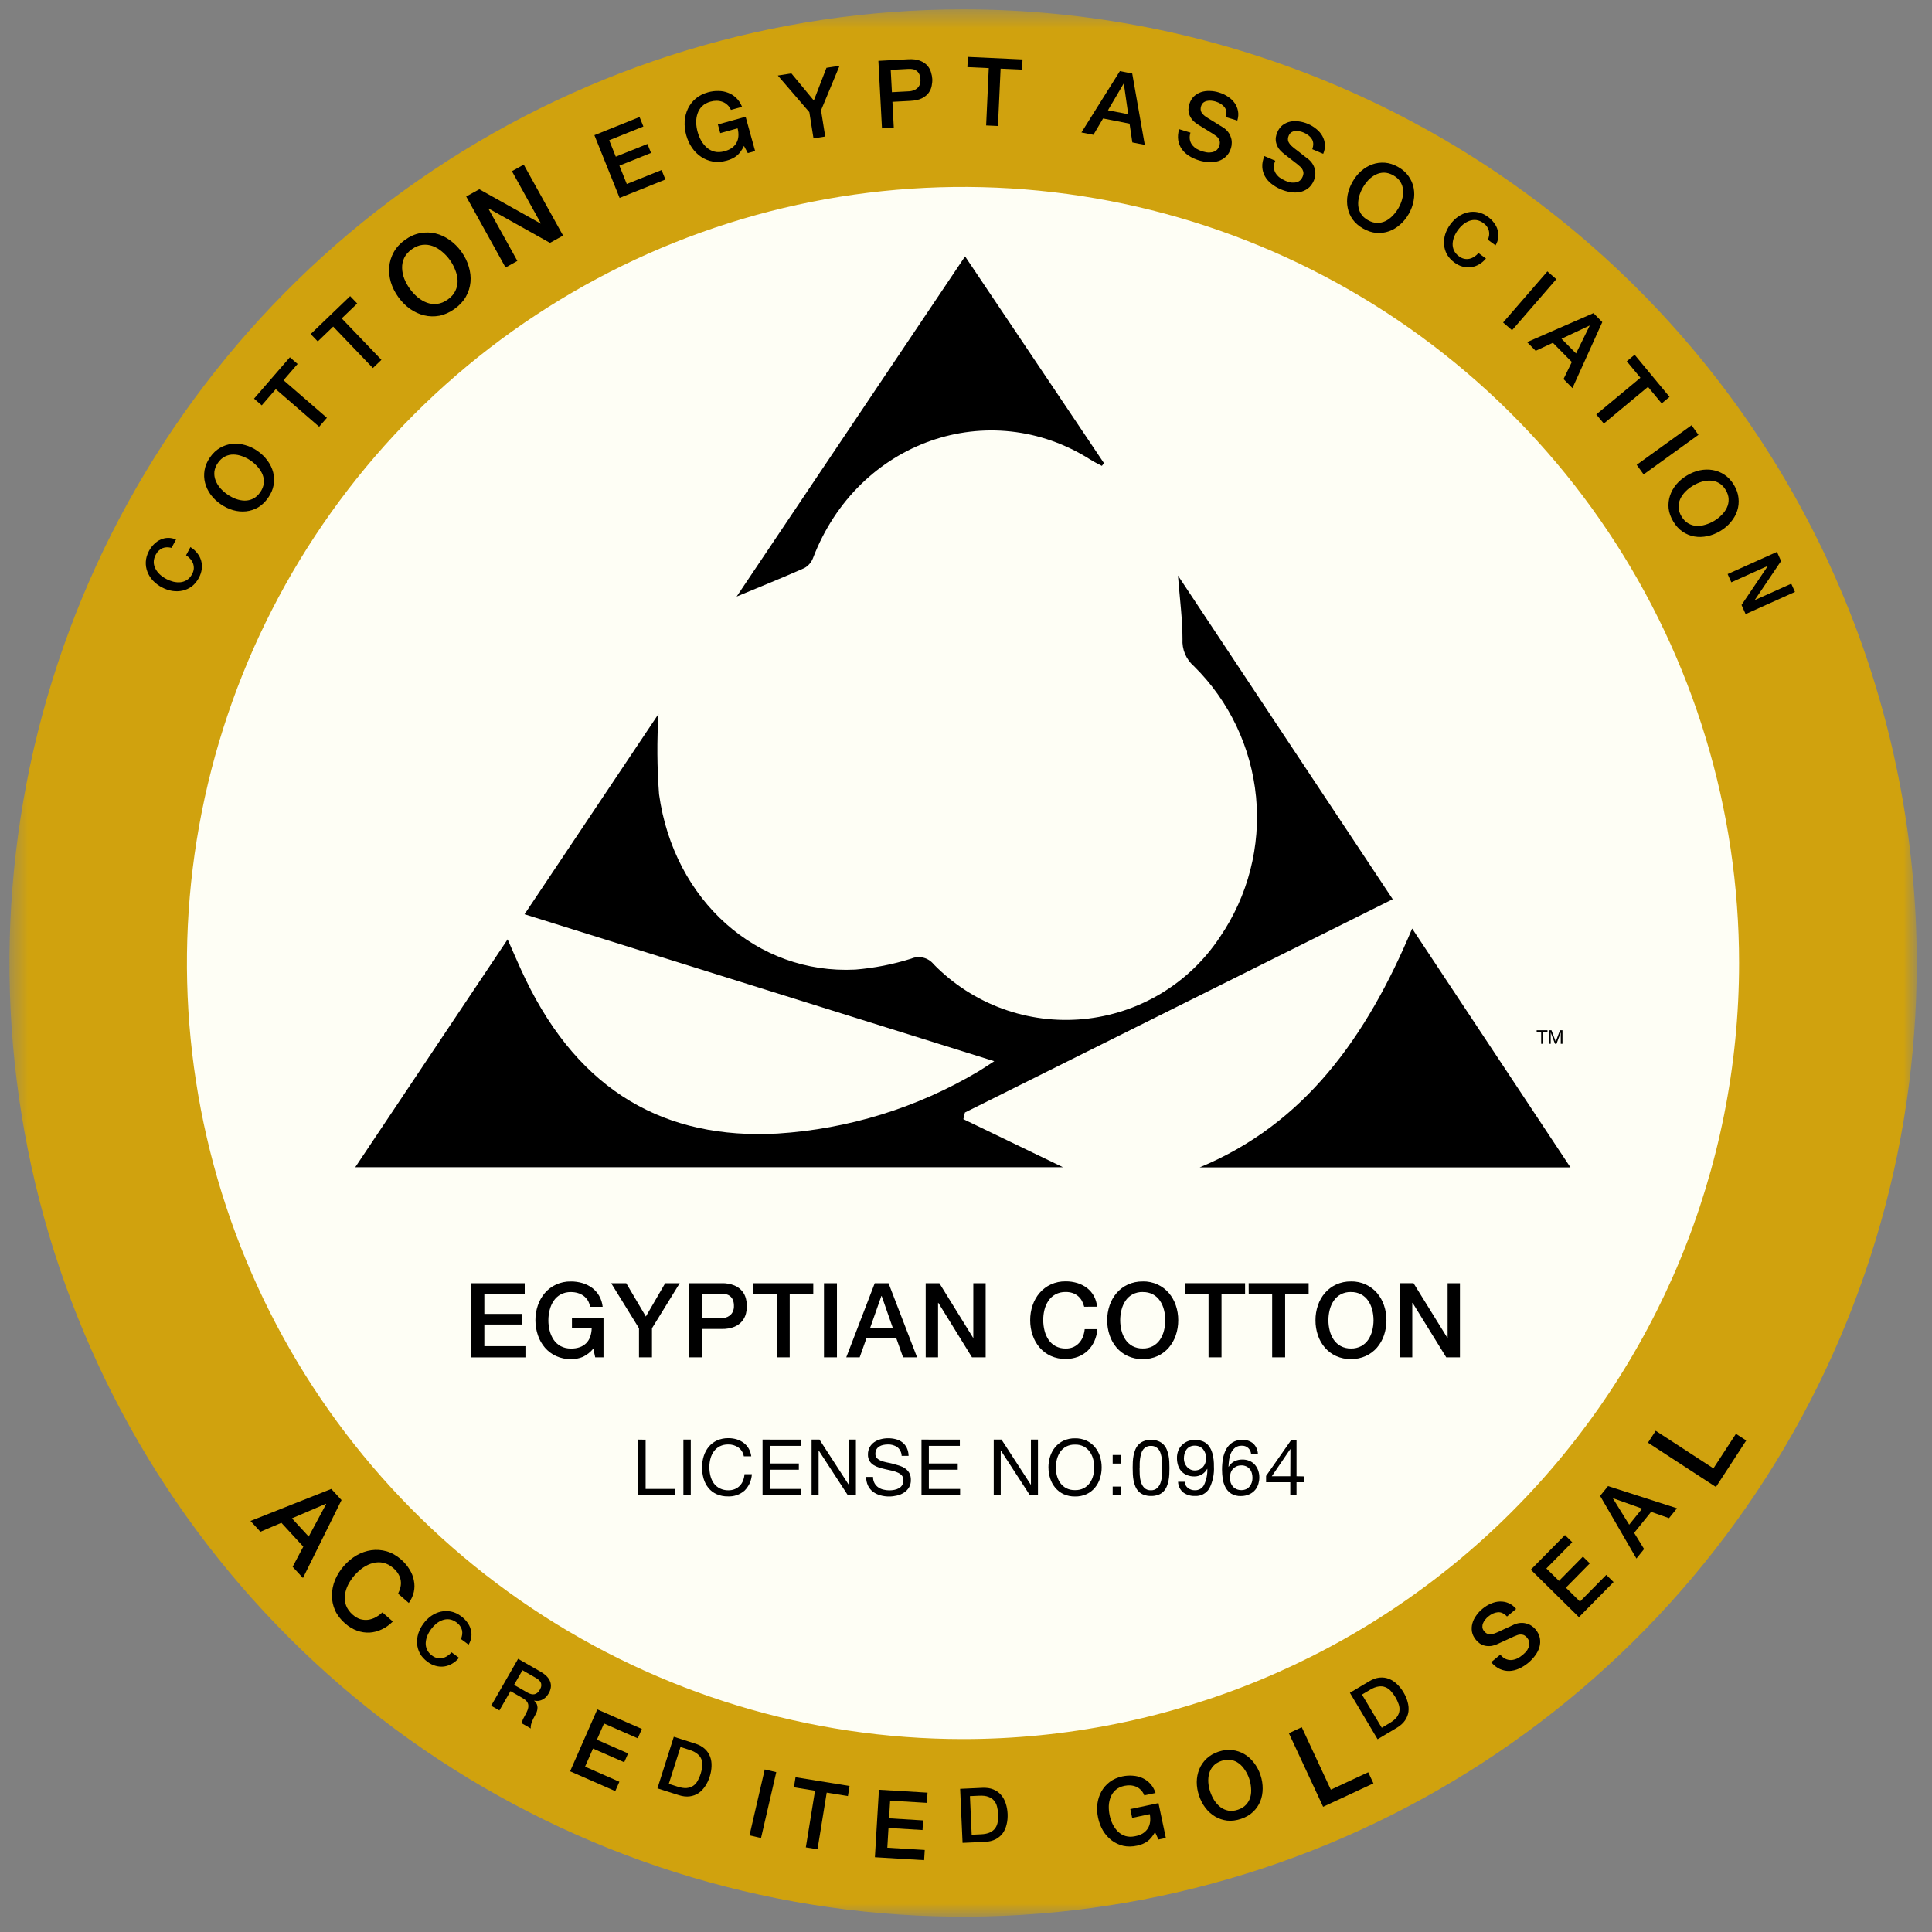 <svg width="102" height="102" viewBox="0 0 102 102" fill="none" xmlns="http://www.w3.org/2000/svg">
<rect x="0" y="0" width="102" height="102" fill="#808080" stroke="none"/>
<mask id="mask0_16955_102051" style="mask-type:luminance" maskUnits="userSpaceOnUse" x="0" y="0" width="102" height="102">
<path d="M101.19 0.495H0.495V101.19H101.19V0.495Z" fill="white"/>
</mask>
<g mask="url(#mask0_16955_102051)">
<path d="M50.843 92.884C74.061 92.884 92.884 74.061 92.884 50.843C92.884 27.624 74.061 8.802 50.843 8.802C27.624 8.802 8.802 27.624 8.802 50.843C8.802 74.061 27.624 92.884 50.843 92.884Z" fill="#FEFEF5"/>
<path d="M50.86 59.086L50.944 58.735L73.532 47.476L62.192 30.388C62.292 31.635 62.433 32.688 62.432 33.744C62.416 34.012 62.462 34.279 62.566 34.526C62.67 34.774 62.829 34.993 63.032 35.169C64.9 37.014 66.062 39.456 66.314 42.069C66.566 44.683 65.892 47.302 64.41 49.469C63.608 50.684 62.543 51.704 61.296 52.454C60.048 53.203 58.648 53.664 57.199 53.803C55.749 53.941 54.288 53.753 52.92 53.253C51.553 52.752 50.315 51.952 49.298 50.911C49.16 50.739 48.969 50.617 48.755 50.562C48.541 50.508 48.315 50.525 48.112 50.611C47.153 50.913 46.164 51.108 45.162 51.191C39.978 51.461 35.572 47.554 34.797 41.935C34.69 40.524 34.681 39.108 34.77 37.696L27.692 48.266L52.492 56.03C52.102 56.281 51.885 56.43 51.652 56.57C48.426 58.487 44.791 59.61 41.047 59.846C35.147 60.169 30.623 57.654 27.747 51.695C27.426 51.03 27.14 50.346 26.803 49.595L18.757 61.625H56.117L50.86 59.086ZM74.56 49.021C72.152 54.775 68.868 59.34 63.34 61.633H82.913L74.56 49.021ZM58.172 24.596L58.284 24.454L50.952 13.541L38.898 31.501C40.112 30.994 41.298 30.517 42.466 30.001C42.678 29.887 42.841 29.701 42.928 29.476C45.299 23.276 52.25 20.894 57.573 24.27C57.765 24.396 57.973 24.491 58.172 24.596Z" fill="white"/>
<path d="M50.86 59.085L56.117 61.623H18.756C21.479 57.555 24.11 53.615 26.799 49.594C27.136 50.344 27.422 51.032 27.743 51.694C30.62 57.653 35.143 60.167 41.043 59.846C44.789 59.609 48.426 58.485 51.652 56.566C51.882 56.429 52.101 56.279 52.492 56.026L27.692 48.268C30.129 44.626 32.505 41.075 34.766 37.693C34.678 39.105 34.688 40.522 34.795 41.934C35.573 47.551 39.977 51.455 45.16 51.19C46.162 51.107 47.151 50.913 48.11 50.611C48.313 50.525 48.539 50.508 48.753 50.562C48.967 50.616 49.158 50.739 49.296 50.911C50.313 51.952 51.551 52.752 52.918 53.253C54.286 53.753 55.748 53.941 57.197 53.803C58.646 53.664 60.046 53.203 61.294 52.453C62.542 51.703 63.606 50.683 64.408 49.468C65.89 47.3 66.564 44.681 66.312 42.068C66.06 39.454 64.899 37.012 63.03 35.168C62.827 34.992 62.667 34.773 62.563 34.525C62.459 34.278 62.414 34.01 62.43 33.743C62.43 32.688 62.288 31.633 62.19 30.386C66.006 36.136 69.737 41.757 73.529 47.474L50.944 58.734L50.86 59.085Z" fill="black"/>
<path d="M74.555 49.022L82.912 61.633H63.336C68.863 59.342 72.146 54.773 74.555 49.022Z" fill="black"/>
<path d="M58.172 24.596C57.967 24.486 57.761 24.391 57.565 24.264C52.243 20.888 45.29 23.264 42.92 29.47C42.833 29.695 42.669 29.881 42.458 29.995C41.289 30.512 40.108 30.989 38.89 31.495L50.951 13.535L58.285 24.453L58.172 24.596Z" fill="black"/>
<path d="M24.886 67.749H27.703V68.341H25.571V69.369H27.544V69.928H25.571V71.071H27.741V71.663H24.886V67.749ZM31.862 71.662H31.424L31.324 71.202C31.175 71.384 30.988 71.532 30.776 71.635C30.576 71.718 30.362 71.76 30.146 71.756C29.875 71.76 29.607 71.705 29.36 71.594C29.134 71.491 28.933 71.34 28.771 71.153C28.607 70.961 28.481 70.74 28.401 70.501C28.312 70.245 28.267 69.976 28.267 69.705C28.265 69.436 28.309 69.17 28.396 68.916C28.476 68.677 28.602 68.455 28.766 68.264C28.928 68.076 29.129 67.924 29.355 67.82C29.601 67.707 29.87 67.651 30.141 67.656C30.346 67.655 30.55 67.683 30.747 67.741C30.931 67.794 31.104 67.879 31.259 67.993C31.41 68.106 31.537 68.248 31.632 68.412C31.734 68.59 31.797 68.788 31.818 68.993H31.15C31.134 68.873 31.094 68.758 31.032 68.656C30.973 68.56 30.896 68.477 30.805 68.412C30.712 68.345 30.608 68.295 30.498 68.264C30.382 68.231 30.262 68.214 30.142 68.215C29.954 68.21 29.768 68.253 29.602 68.341C29.453 68.422 29.326 68.537 29.232 68.678C29.134 68.824 29.063 68.986 29.021 69.157C28.975 69.336 28.952 69.52 28.952 69.705C28.951 69.889 28.974 70.074 29.02 70.253C29.062 70.424 29.133 70.586 29.231 70.733C29.325 70.873 29.452 70.989 29.601 71.07C29.767 71.157 29.953 71.201 30.141 71.196C30.299 71.202 30.457 71.178 30.607 71.127C30.735 71.082 30.853 71.008 30.95 70.913C31.045 70.816 31.117 70.698 31.161 70.57C31.21 70.425 31.236 70.273 31.238 70.121H30.196V69.605H31.862V71.662ZM33.736 70.127L32.268 67.749H33.063L34.098 69.505L35.117 67.751H35.884L34.421 70.127V71.661H33.736V70.127ZM36.378 67.749H38.101C38.333 67.74 38.565 67.782 38.781 67.87C38.938 67.936 39.077 68.039 39.187 68.17C39.28 68.286 39.346 68.42 39.382 68.565C39.415 68.694 39.432 68.826 39.434 68.96C39.432 69.092 39.415 69.224 39.382 69.352C39.346 69.495 39.279 69.629 39.187 69.744C39.078 69.875 38.938 69.978 38.781 70.044C38.565 70.13 38.333 70.17 38.101 70.162H37.06V71.662H36.378V67.749ZM37.063 69.599H38.063C38.142 69.598 38.222 69.587 38.299 69.566C38.379 69.544 38.454 69.508 38.521 69.459C38.591 69.406 38.647 69.338 38.685 69.259C38.73 69.162 38.752 69.055 38.748 68.949C38.751 68.84 38.733 68.732 38.693 68.631C38.661 68.553 38.61 68.484 38.545 68.431C38.482 68.382 38.409 68.347 38.331 68.331C38.248 68.313 38.163 68.304 38.078 68.305H37.063V69.599ZM39.77 67.749H42.937V68.341H41.693V71.662H41.008V68.341H39.77V67.749ZM43.502 67.749H44.187V71.662H43.502V67.749ZM46.182 67.749H46.911L48.418 71.662H47.678L47.311 70.626H45.754L45.387 71.662H44.678L46.182 67.749ZM45.94 70.105H47.135L46.548 68.423H46.532L45.94 70.105ZM48.872 67.749H49.595L51.378 70.634H51.386V67.749H52.038V71.662H51.317L49.541 68.785H49.525V71.662H48.873L48.872 67.749ZM57.24 68.99C57.212 68.881 57.172 68.776 57.119 68.678C57.068 68.584 57 68.5 56.919 68.431C56.836 68.36 56.74 68.305 56.637 68.269C56.516 68.228 56.389 68.209 56.262 68.211C56.074 68.206 55.888 68.249 55.722 68.337C55.573 68.418 55.446 68.533 55.352 68.674C55.254 68.82 55.183 68.983 55.141 69.154C55.097 69.334 55.075 69.519 55.078 69.705C55.078 69.889 55.101 70.074 55.147 70.253C55.189 70.424 55.26 70.586 55.358 70.733C55.452 70.873 55.579 70.989 55.728 71.07C55.894 71.157 56.08 71.201 56.268 71.196C56.407 71.199 56.546 71.172 56.674 71.117C56.788 71.065 56.89 70.991 56.974 70.898C57.06 70.802 57.128 70.692 57.174 70.572C57.222 70.443 57.254 70.308 57.267 70.172H57.936C57.921 70.39 57.867 70.605 57.778 70.805C57.695 70.992 57.577 71.162 57.43 71.305C57.282 71.447 57.106 71.557 56.915 71.631C56.706 71.709 56.485 71.748 56.263 71.746C55.992 71.751 55.724 71.697 55.477 71.587C55.251 71.484 55.05 71.333 54.888 71.146C54.724 70.954 54.598 70.733 54.518 70.494C54.431 70.238 54.387 69.969 54.389 69.699C54.387 69.43 54.431 69.164 54.518 68.91C54.598 68.671 54.724 68.449 54.888 68.258C55.05 68.07 55.251 67.918 55.477 67.814C55.723 67.701 55.992 67.645 56.263 67.65C56.472 67.648 56.68 67.679 56.88 67.74C57.065 67.796 57.238 67.885 57.392 68.003C57.539 68.117 57.661 68.259 57.751 68.422C57.845 68.596 57.903 68.788 57.921 68.986L57.24 68.99ZM60.331 68.212C60.143 68.207 59.957 68.25 59.791 68.338C59.642 68.419 59.515 68.534 59.421 68.675C59.323 68.821 59.252 68.984 59.21 69.155C59.164 69.334 59.141 69.518 59.141 69.703C59.141 69.888 59.164 70.072 59.21 70.251C59.252 70.421 59.323 70.583 59.421 70.73C59.515 70.87 59.642 70.986 59.791 71.067C59.957 71.154 60.143 71.198 60.331 71.193C60.519 71.198 60.705 71.154 60.871 71.067C61.019 70.986 61.146 70.87 61.241 70.73C61.338 70.583 61.41 70.421 61.452 70.25C61.498 70.071 61.521 69.886 61.521 69.702C61.521 69.517 61.498 69.333 61.452 69.154C61.41 68.983 61.338 68.821 61.241 68.675C61.146 68.534 61.019 68.419 60.871 68.338C60.704 68.251 60.518 68.209 60.331 68.215V68.212ZM60.331 67.653C60.602 67.648 60.87 67.704 61.117 67.817C61.342 67.921 61.543 68.073 61.706 68.261C61.87 68.452 61.995 68.674 62.076 68.913C62.163 69.167 62.206 69.433 62.205 69.702C62.206 69.972 62.163 70.241 62.076 70.497C61.995 70.736 61.87 70.957 61.706 71.149C61.544 71.337 61.343 71.489 61.117 71.593C60.87 71.704 60.602 71.759 60.331 71.755C60.059 71.759 59.79 71.704 59.542 71.593C59.316 71.49 59.115 71.339 58.953 71.152C58.789 70.959 58.663 70.737 58.583 70.497C58.496 70.241 58.452 69.972 58.454 69.702C58.453 69.434 58.496 69.169 58.583 68.916C58.663 68.677 58.789 68.455 58.953 68.264C59.115 68.076 59.316 67.924 59.542 67.82C59.789 67.707 60.059 67.651 60.331 67.656V67.653ZM62.567 67.746H65.734V68.338H64.49V71.662H63.805V68.341H62.566L62.567 67.746ZM65.923 67.746H69.09V68.338H67.849V71.662H67.164V68.341H65.926L65.923 67.746ZM71.323 68.212C71.135 68.207 70.949 68.25 70.783 68.338C70.634 68.419 70.507 68.534 70.413 68.675C70.315 68.821 70.244 68.983 70.202 69.154C70.156 69.333 70.133 69.517 70.134 69.702C70.133 69.886 70.156 70.071 70.202 70.25C70.244 70.42 70.315 70.582 70.413 70.729C70.507 70.869 70.634 70.984 70.783 71.066C70.95 71.155 71.137 71.199 71.326 71.195C71.513 71.2 71.7 71.156 71.866 71.069C72.014 70.987 72.141 70.872 72.236 70.732C72.333 70.585 72.405 70.423 72.447 70.252C72.493 70.073 72.516 69.888 72.516 69.704C72.516 69.519 72.493 69.335 72.447 69.156C72.405 68.985 72.333 68.823 72.236 68.677C72.141 68.536 72.014 68.421 71.866 68.34C71.7 68.252 71.513 68.209 71.326 68.214L71.323 68.212ZM71.323 67.653C71.594 67.648 71.862 67.704 72.109 67.817C72.334 67.921 72.535 68.073 72.698 68.261C72.862 68.452 72.987 68.674 73.068 68.913C73.155 69.167 73.198 69.433 73.197 69.702C73.198 69.972 73.155 70.241 73.068 70.497C72.987 70.736 72.862 70.957 72.698 71.149C72.535 71.336 72.334 71.487 72.109 71.59C71.863 71.701 71.595 71.757 71.325 71.754C71.054 71.758 70.786 71.703 70.539 71.592C70.313 71.489 70.112 71.338 69.95 71.151C69.786 70.959 69.66 70.738 69.58 70.499C69.493 70.243 69.449 69.974 69.451 69.704C69.449 69.435 69.493 69.169 69.58 68.915C69.66 68.676 69.786 68.454 69.95 68.263C70.112 68.075 70.313 67.923 70.539 67.819C70.785 67.706 71.054 67.65 71.325 67.655L71.323 67.653ZM73.904 67.746H74.627L76.416 70.634H76.427V67.749H77.078V71.662H76.355L74.578 68.785H74.562V71.662H73.91L73.904 67.746Z" fill="black"/>
<path d="M81.366 54.472H81.128V54.392H81.699V54.472H81.461V55.106H81.366V54.472ZM81.78 54.392H81.91L82.135 54.992L82.361 54.392H82.491V55.106H82.401V54.512H82.399L82.176 55.106H82.095L81.872 54.512H81.87V55.106H81.78V54.392Z" fill="black"/>
<path d="M33.696 76.003V78.938H35.64V78.609H34.086V76.009L33.696 76.003ZM36.08 76.003V78.938H36.47V76.003H36.08ZM39.273 76.887H39.663C39.646 76.742 39.6 76.603 39.528 76.476C39.46 76.359 39.369 76.257 39.261 76.176C39.15 76.093 39.025 76.03 38.892 75.99C38.751 75.948 38.604 75.927 38.456 75.928C38.25 75.924 38.045 75.965 37.856 76.049C37.688 76.125 37.539 76.238 37.42 76.38C37.301 76.525 37.211 76.692 37.155 76.871C37.094 77.065 37.064 77.268 37.065 77.471C37.064 77.674 37.092 77.876 37.149 78.071C37.201 78.248 37.287 78.413 37.402 78.556C37.517 78.696 37.662 78.807 37.827 78.881C38.015 78.964 38.218 79.005 38.422 79.001C38.748 79.02 39.069 78.909 39.313 78.693C39.542 78.462 39.678 78.155 39.695 77.83H39.305C39.298 77.947 39.272 78.063 39.228 78.172C39.19 78.271 39.132 78.361 39.058 78.438C38.985 78.514 38.897 78.574 38.799 78.615C38.69 78.659 38.574 78.681 38.456 78.679C38.3 78.683 38.145 78.648 38.004 78.579C37.88 78.517 37.771 78.426 37.688 78.314C37.604 78.197 37.544 78.064 37.509 77.924C37.47 77.769 37.45 77.609 37.451 77.449C37.451 77.299 37.471 77.15 37.509 77.005C37.545 76.868 37.606 76.74 37.688 76.625C37.769 76.514 37.875 76.424 37.996 76.36C38.136 76.29 38.29 76.256 38.446 76.26C38.636 76.255 38.822 76.31 38.978 76.416C39.134 76.528 39.239 76.696 39.27 76.885L39.273 76.887ZM40.259 76.003V78.938H42.298V78.609H40.65V77.594H42.175V77.265H40.65V76.335H42.286V76.006L40.259 76.003ZM42.848 76.003V78.938H43.218V76.583H43.228L44.761 78.938H45.188V76.003H44.815V78.383H44.807L43.264 76.003H42.848ZM47.599 76.862H47.969C47.968 76.718 47.937 76.576 47.877 76.445C47.824 76.332 47.745 76.233 47.647 76.155C47.547 76.076 47.431 76.019 47.308 75.986C47.172 75.95 47.031 75.932 46.889 75.933C46.757 75.933 46.624 75.95 46.496 75.984C46.374 76.016 46.258 76.068 46.153 76.14C46.054 76.21 45.972 76.301 45.913 76.407C45.851 76.525 45.82 76.657 45.823 76.791C45.819 76.908 45.847 77.024 45.903 77.126C45.956 77.215 46.03 77.289 46.117 77.344C46.211 77.403 46.312 77.449 46.417 77.481C46.53 77.515 46.644 77.545 46.76 77.571L47.102 77.647C47.205 77.67 47.306 77.704 47.402 77.747C47.484 77.782 47.557 77.834 47.616 77.901C47.672 77.971 47.7 78.059 47.696 78.148C47.699 78.24 47.675 78.332 47.627 78.411C47.584 78.479 47.525 78.534 47.454 78.573C47.379 78.614 47.298 78.642 47.214 78.657C47.127 78.674 47.038 78.682 46.949 78.682C46.841 78.682 46.733 78.668 46.628 78.641C46.53 78.617 46.437 78.573 46.354 78.514C46.276 78.456 46.211 78.381 46.165 78.294C46.115 78.195 46.09 78.086 46.093 77.975H45.728C45.725 78.135 45.76 78.293 45.828 78.437C45.889 78.563 45.979 78.673 46.091 78.758C46.207 78.844 46.338 78.907 46.477 78.945C46.629 78.987 46.786 79.008 46.943 79.007C47.081 79.007 47.218 78.99 47.352 78.958C47.483 78.929 47.607 78.877 47.72 78.806C47.829 78.736 47.921 78.642 47.989 78.532C48.06 78.411 48.095 78.272 48.089 78.132C48.094 78.007 48.066 77.882 48.009 77.77C47.957 77.675 47.884 77.594 47.795 77.532C47.703 77.467 47.602 77.417 47.495 77.382C47.383 77.345 47.269 77.312 47.153 77.282C47.038 77.252 46.924 77.227 46.811 77.206C46.709 77.186 46.608 77.156 46.511 77.118C46.431 77.088 46.358 77.041 46.297 76.981C46.242 76.921 46.214 76.842 46.217 76.761C46.214 76.678 46.233 76.595 46.272 76.521C46.308 76.458 46.359 76.405 46.42 76.367C46.486 76.327 46.557 76.3 46.632 76.285C46.712 76.269 46.793 76.26 46.874 76.26C47.052 76.253 47.227 76.302 47.374 76.402C47.444 76.457 47.5 76.527 47.539 76.607C47.579 76.686 47.601 76.773 47.603 76.862H47.599ZM48.65 76.003V78.938H50.689V78.609H49.039V77.594H50.564V77.265H49.039V76.335H50.675V76.006L48.65 76.003ZM52.464 76.003V78.938H52.834V76.583H52.842L54.372 78.938H54.799V76.003H54.428V78.383H54.42L52.875 76.003H52.464ZM55.744 77.47C55.744 77.322 55.764 77.175 55.802 77.032C55.838 76.893 55.898 76.762 55.98 76.644C56.063 76.529 56.171 76.434 56.296 76.367C56.439 76.296 56.597 76.261 56.756 76.267C56.916 76.261 57.074 76.296 57.216 76.367C57.342 76.434 57.45 76.529 57.532 76.644C57.616 76.761 57.677 76.893 57.713 77.032C57.752 77.175 57.771 77.322 57.771 77.47C57.771 77.618 57.752 77.765 57.713 77.908C57.677 78.047 57.616 78.179 57.532 78.296C57.449 78.41 57.341 78.504 57.216 78.57C57.074 78.641 56.916 78.676 56.756 78.67C56.597 78.676 56.439 78.641 56.296 78.57C56.171 78.504 56.063 78.41 55.98 78.296C55.897 78.179 55.836 78.047 55.799 77.908C55.761 77.765 55.741 77.618 55.741 77.47H55.744ZM55.354 77.47C55.354 77.666 55.383 77.86 55.442 78.047C55.498 78.226 55.588 78.393 55.707 78.538C55.827 78.683 55.977 78.801 56.147 78.881C56.339 78.968 56.547 79.01 56.757 79.006C56.968 79.011 57.177 78.968 57.369 78.881C57.539 78.801 57.69 78.684 57.809 78.539C57.928 78.394 58.019 78.227 58.074 78.048C58.133 77.861 58.163 77.667 58.162 77.471C58.163 77.275 58.133 77.081 58.074 76.894C58.018 76.716 57.928 76.549 57.809 76.405C57.689 76.26 57.539 76.144 57.369 76.063C57.178 75.975 56.968 75.931 56.757 75.936C56.546 75.931 56.337 75.975 56.145 76.063C55.975 76.144 55.825 76.261 55.705 76.406C55.586 76.551 55.496 76.718 55.44 76.897C55.381 77.083 55.352 77.278 55.352 77.473L55.354 77.47ZM59.2 77.27V76.815H58.744V77.271L59.2 77.27ZM58.744 78.482V78.938H59.2V78.482H58.744ZM60.17 77.504V77.268C60.172 77.181 60.179 77.095 60.191 77.009C60.203 76.924 60.221 76.839 60.244 76.756C60.264 76.679 60.298 76.606 60.344 76.54C60.39 76.478 60.448 76.427 60.515 76.39C60.593 76.35 60.679 76.332 60.766 76.335C60.854 76.332 60.94 76.352 61.017 76.393C61.083 76.43 61.14 76.48 61.184 76.541C61.23 76.606 61.264 76.68 61.284 76.757C61.308 76.84 61.325 76.925 61.337 77.01C61.35 77.096 61.357 77.182 61.358 77.269V77.505C61.358 77.614 61.355 77.737 61.348 77.873C61.342 78.003 61.319 78.131 61.28 78.255C61.246 78.368 61.185 78.471 61.101 78.555C61.055 78.597 61.002 78.63 60.943 78.651C60.884 78.672 60.822 78.681 60.759 78.678C60.697 78.681 60.635 78.672 60.576 78.651C60.517 78.63 60.463 78.597 60.417 78.555C60.335 78.471 60.275 78.368 60.241 78.255C60.202 78.131 60.179 78.003 60.172 77.873C60.167 77.74 60.164 77.617 60.164 77.506L60.17 77.504ZM59.8 77.504C59.8 77.611 59.803 77.722 59.808 77.837C59.813 77.95 59.827 78.063 59.849 78.174C59.87 78.28 59.902 78.384 59.944 78.484C59.984 78.579 60.041 78.667 60.113 78.741C60.189 78.818 60.281 78.878 60.382 78.916C60.507 78.961 60.638 78.983 60.77 78.98C60.903 78.983 61.035 78.962 61.16 78.916C61.261 78.878 61.352 78.818 61.427 78.741C61.499 78.667 61.557 78.579 61.597 78.484C61.639 78.384 61.671 78.28 61.692 78.174C61.714 78.063 61.728 77.95 61.733 77.837C61.739 77.722 61.741 77.611 61.741 77.504C61.741 77.397 61.739 77.286 61.733 77.171C61.728 77.058 61.714 76.945 61.692 76.834C61.671 76.727 61.639 76.623 61.597 76.522C61.557 76.426 61.499 76.338 61.426 76.263C61.35 76.186 61.258 76.125 61.157 76.086C61.034 76.038 60.902 76.015 60.769 76.017C60.637 76.015 60.505 76.038 60.381 76.086C60.28 76.125 60.188 76.186 60.112 76.263C60.04 76.338 59.983 76.426 59.943 76.522C59.901 76.623 59.87 76.727 59.848 76.834C59.826 76.945 59.812 77.058 59.807 77.171C59.802 77.286 59.799 77.397 59.799 77.504H59.8ZM62.545 78.231H62.196C62.199 78.339 62.225 78.445 62.272 78.542C62.319 78.639 62.387 78.725 62.47 78.794C62.647 78.922 62.861 78.987 63.078 78.979C63.231 78.99 63.384 78.959 63.52 78.888C63.657 78.817 63.77 78.71 63.849 78.579C64.03 78.219 64.113 77.817 64.089 77.415C64.095 77.184 64.068 76.954 64.009 76.73C63.968 76.575 63.895 76.43 63.793 76.305C63.709 76.205 63.6 76.129 63.477 76.085C63.353 76.042 63.223 76.02 63.091 76.021C62.959 76.019 62.828 76.043 62.705 76.09C62.593 76.136 62.491 76.204 62.405 76.29C62.318 76.375 62.25 76.477 62.205 76.59C62.158 76.713 62.135 76.843 62.137 76.974C62.136 77.108 62.156 77.241 62.197 77.369C62.233 77.483 62.294 77.588 62.374 77.677C62.455 77.764 62.554 77.832 62.664 77.877C62.79 77.927 62.924 77.951 63.059 77.949C63.199 77.95 63.335 77.912 63.454 77.84C63.572 77.77 63.669 77.668 63.733 77.546L63.741 77.554C63.75 77.847 63.69 78.138 63.564 78.403C63.518 78.489 63.449 78.561 63.364 78.609C63.279 78.657 63.182 78.681 63.084 78.677C62.954 78.68 62.827 78.64 62.722 78.562C62.672 78.524 62.631 78.476 62.6 78.421C62.57 78.366 62.552 78.305 62.547 78.242L62.545 78.231ZM63.675 76.994C63.676 77.078 63.662 77.16 63.634 77.239C63.608 77.314 63.568 77.384 63.515 77.444C63.462 77.502 63.398 77.549 63.326 77.581C63.249 77.616 63.164 77.633 63.079 77.632C62.999 77.633 62.92 77.616 62.847 77.581C62.779 77.548 62.717 77.501 62.666 77.444C62.615 77.385 62.575 77.317 62.547 77.244C62.519 77.171 62.504 77.093 62.504 77.014C62.504 76.927 62.514 76.84 62.535 76.755C62.555 76.676 62.589 76.602 62.635 76.535C62.681 76.47 62.742 76.417 62.812 76.381C62.895 76.34 62.986 76.32 63.077 76.323C63.166 76.321 63.255 76.339 63.336 76.376C63.408 76.41 63.472 76.46 63.523 76.522C63.575 76.585 63.614 76.657 63.638 76.734C63.665 76.817 63.678 76.904 63.676 76.991L63.675 76.994ZM66.063 76.764H66.412C66.405 76.555 66.316 76.356 66.165 76.211C66.004 76.077 65.799 76.009 65.59 76.02C65.409 76.013 65.229 76.059 65.072 76.152C64.936 76.239 64.822 76.359 64.743 76.501C64.657 76.657 64.598 76.826 64.568 77.001C64.534 77.193 64.517 77.388 64.517 77.583C64.518 77.743 64.529 77.903 64.552 78.062C64.574 78.22 64.622 78.373 64.694 78.514C64.764 78.65 64.867 78.766 64.994 78.851C65.151 78.946 65.333 78.992 65.516 78.983C65.675 78.985 65.833 78.951 65.976 78.883C66.092 78.828 66.195 78.748 66.276 78.649C66.351 78.556 66.406 78.45 66.438 78.335C66.47 78.227 66.487 78.115 66.487 78.002C66.488 77.875 66.467 77.748 66.425 77.628C66.386 77.518 66.327 77.416 66.249 77.328C66.172 77.242 66.077 77.173 65.97 77.128C65.851 77.079 65.723 77.054 65.594 77.056C65.449 77.053 65.305 77.084 65.173 77.146C65.046 77.212 64.939 77.314 64.867 77.438L64.859 77.43C64.863 77.309 64.874 77.188 64.892 77.068C64.909 76.944 64.942 76.823 64.992 76.708C65.04 76.601 65.113 76.507 65.204 76.434C65.307 76.358 65.433 76.32 65.561 76.326C65.685 76.32 65.806 76.363 65.898 76.445C65.986 76.528 66.041 76.639 66.053 76.759L66.063 76.764ZM65.537 77.364C65.626 77.362 65.715 77.38 65.796 77.417C65.867 77.451 65.93 77.499 65.981 77.559C66.032 77.621 66.069 77.692 66.09 77.769C66.114 77.853 66.126 77.939 66.125 78.026C66.126 78.109 66.112 78.192 66.086 78.271C66.061 78.346 66.023 78.416 65.973 78.477C65.924 78.538 65.861 78.586 65.79 78.619C65.711 78.655 65.624 78.672 65.537 78.67C65.449 78.672 65.361 78.654 65.28 78.619C65.208 78.587 65.144 78.541 65.091 78.482C65.039 78.422 64.999 78.352 64.974 78.277C64.947 78.195 64.933 78.109 64.933 78.022C64.933 77.935 64.946 77.848 64.972 77.765C64.996 77.688 65.036 77.616 65.089 77.555C65.142 77.497 65.207 77.45 65.278 77.418C65.359 77.382 65.448 77.364 65.536 77.365L65.537 77.364ZM68.122 77.939H67.145L68.115 76.513H68.128L68.122 77.939ZM68.451 77.939V76.021H68.173L66.843 77.921V78.255H68.121V78.94H68.45V78.255H68.845V77.947L68.451 77.939Z" fill="black"/>
<path d="M50.843 0.495C40.885 0.496 31.151 3.449 22.872 8.982C14.593 14.515 8.141 22.379 4.33 31.578C0.52 40.779 -0.476 50.902 1.467 60.668C3.41 70.434 8.206 79.405 15.247 86.446C22.288 93.487 31.26 98.282 41.026 100.224C50.793 102.166 60.916 101.169 70.115 97.358C79.315 93.547 87.178 87.094 92.71 78.815C98.242 70.535 101.195 60.801 101.195 50.843C101.195 44.231 99.893 37.684 97.362 31.575C94.832 25.466 91.123 19.916 86.447 15.24C81.771 10.565 76.221 6.856 70.112 4.326C64.003 1.796 57.455 0.495 50.843 0.495ZM50.843 91.815C42.739 91.815 34.818 89.412 28.079 84.91C21.341 80.408 16.09 74.009 12.988 66.522C9.887 59.036 9.075 50.797 10.656 42.849C12.237 34.901 16.139 27.601 21.869 21.87C27.599 16.14 34.9 12.238 42.848 10.656C50.796 9.075 59.035 9.887 66.522 12.988C74.008 16.089 80.408 21.341 84.91 28.079C89.412 34.817 91.815 42.738 91.815 50.842C91.815 61.709 87.498 72.13 79.815 79.814C72.131 87.498 61.71 91.815 50.843 91.815Z" fill="#D0A20E"/>
<path d="M9.058 28.924C8.975 28.904 8.894 28.894 8.815 28.894C8.737 28.894 8.661 28.909 8.589 28.936C8.517 28.964 8.45 29.007 8.389 29.065C8.327 29.12 8.271 29.193 8.222 29.285C8.151 29.419 8.116 29.55 8.117 29.678C8.12 29.803 8.151 29.921 8.21 30.031C8.267 30.14 8.345 30.241 8.444 30.333C8.544 30.423 8.654 30.5 8.774 30.564C8.894 30.628 9.019 30.676 9.15 30.71C9.281 30.741 9.409 30.75 9.534 30.738C9.655 30.724 9.769 30.684 9.875 30.616C9.981 30.546 10.07 30.444 10.142 30.31C10.195 30.211 10.225 30.115 10.232 30.022C10.236 29.928 10.224 29.838 10.194 29.753C10.162 29.666 10.114 29.586 10.05 29.512C9.986 29.439 9.911 29.373 9.824 29.315L10.053 28.884C10.199 28.974 10.319 29.08 10.414 29.203C10.51 29.324 10.578 29.456 10.62 29.599C10.659 29.741 10.67 29.889 10.651 30.042C10.633 30.196 10.583 30.349 10.502 30.502C10.402 30.69 10.277 30.842 10.129 30.956C9.979 31.067 9.817 31.142 9.642 31.181C9.467 31.221 9.284 31.226 9.094 31.197C8.905 31.166 8.72 31.102 8.539 31.005C8.361 30.91 8.206 30.792 8.074 30.652C7.944 30.511 7.847 30.356 7.782 30.188C7.717 30.02 7.689 29.844 7.698 29.658C7.707 29.469 7.762 29.281 7.862 29.093C7.938 28.951 8.028 28.829 8.135 28.726C8.239 28.621 8.354 28.542 8.479 28.488C8.603 28.43 8.734 28.4 8.871 28.398C9.008 28.395 9.149 28.424 9.293 28.482L9.058 28.924Z" fill="black"/>
<path d="M11.506 24.437C11.397 24.593 11.335 24.751 11.318 24.909C11.303 25.065 11.324 25.216 11.381 25.361C11.436 25.505 11.518 25.64 11.627 25.769C11.739 25.895 11.864 26.006 12.004 26.103C12.143 26.2 12.291 26.279 12.448 26.339C12.607 26.397 12.765 26.427 12.921 26.43C13.074 26.431 13.221 26.397 13.362 26.329C13.505 26.257 13.63 26.144 13.739 25.988C13.847 25.832 13.909 25.676 13.924 25.52C13.941 25.361 13.922 25.21 13.867 25.067C13.81 24.922 13.725 24.786 13.614 24.66C13.505 24.532 13.38 24.419 13.241 24.322C13.101 24.225 12.952 24.148 12.793 24.09C12.636 24.03 12.481 23.999 12.328 23.998C12.171 23.995 12.022 24.029 11.879 24.101C11.739 24.169 11.614 24.281 11.506 24.437ZM11.087 24.147C11.239 23.928 11.416 23.761 11.618 23.645C11.821 23.527 12.035 23.456 12.258 23.433C12.481 23.409 12.707 23.431 12.937 23.497C13.169 23.56 13.389 23.664 13.597 23.809C13.808 23.955 13.983 24.126 14.124 24.32C14.266 24.513 14.365 24.717 14.421 24.935C14.477 25.152 14.485 25.377 14.446 25.609C14.406 25.836 14.309 26.06 14.157 26.279C14.005 26.497 13.829 26.667 13.628 26.787C13.426 26.902 13.214 26.972 12.991 26.995C12.767 27.019 12.54 26.999 12.308 26.935C12.078 26.869 11.858 26.763 11.648 26.616C11.44 26.472 11.264 26.304 11.122 26.112C10.981 25.917 10.883 25.711 10.827 25.493C10.771 25.276 10.762 25.053 10.8 24.823C10.839 24.591 10.935 24.366 11.087 24.147Z" fill="black"/>
<path d="M13.412 21.047L15.304 18.863L15.712 19.216L14.969 20.074L17.259 22.058L16.85 22.53L14.56 20.546L13.82 21.4L13.412 21.047Z" fill="black"/>
<path d="M16.402 17.637L18.486 15.634L18.86 16.024L18.041 16.81L20.138 18.998L19.687 19.431L17.591 17.243L16.776 18.026L16.402 17.637Z" fill="black"/>
<path d="M21.741 13.16C21.556 13.293 21.422 13.445 21.339 13.618C21.26 13.789 21.223 13.967 21.23 14.155C21.234 14.339 21.272 14.525 21.344 14.715C21.419 14.902 21.517 15.078 21.636 15.244C21.754 15.41 21.89 15.558 22.044 15.689C22.2 15.818 22.366 15.916 22.542 15.982C22.715 16.044 22.895 16.065 23.081 16.044C23.271 16.021 23.459 15.943 23.644 15.81C23.829 15.677 23.962 15.526 24.041 15.355C24.124 15.183 24.163 15.004 24.159 14.82C24.153 14.633 24.112 14.446 24.036 14.259C23.964 14.069 23.869 13.892 23.75 13.726C23.631 13.56 23.493 13.413 23.337 13.284C23.184 13.153 23.02 13.056 22.847 12.993C22.672 12.927 22.489 12.906 22.299 12.929C22.112 12.95 21.926 13.027 21.741 13.16ZM21.384 12.663C21.644 12.476 21.912 12.358 22.186 12.309C22.464 12.257 22.734 12.263 22.996 12.326C23.258 12.389 23.505 12.504 23.738 12.671C23.975 12.836 24.182 13.042 24.359 13.289C24.538 13.539 24.669 13.802 24.749 14.079C24.833 14.354 24.863 14.625 24.839 14.893C24.815 15.162 24.734 15.419 24.596 15.666C24.459 15.907 24.261 16.121 24.001 16.307C23.741 16.494 23.474 16.614 23.198 16.67C22.923 16.719 22.655 16.712 22.393 16.649C22.131 16.586 21.882 16.472 21.646 16.307C21.413 16.14 21.206 15.931 21.026 15.681C20.849 15.434 20.719 15.174 20.635 14.899C20.554 14.623 20.526 14.35 20.55 14.082C20.574 13.813 20.653 13.557 20.788 13.313C20.926 13.066 21.125 12.849 21.384 12.663Z" fill="black"/>
<path d="M24.613 10.375L25.305 9.991L28.546 11.803L28.557 11.798L27.027 9.037L27.651 8.691L29.728 12.438L29.035 12.822L25.803 11.012L25.787 11.021L27.314 13.776L26.69 14.122L24.613 10.375Z" fill="black"/>
<path d="M31.381 7.136L33.766 6.177L33.967 6.678L32.162 7.404L32.511 8.271L34.181 7.6L34.372 8.073L32.701 8.745L33.091 9.714L34.928 8.976L35.13 9.477L32.712 10.449L31.381 7.136Z" fill="black"/>
<path d="M39.867 7.976L39.481 8.083L39.278 7.704C39.168 7.931 39.042 8.103 38.901 8.218C38.76 8.333 38.585 8.42 38.376 8.477C38.119 8.549 37.875 8.566 37.643 8.53C37.414 8.49 37.206 8.407 37.019 8.282C36.833 8.158 36.67 7.997 36.533 7.799C36.398 7.601 36.297 7.379 36.228 7.131C36.161 6.887 36.134 6.645 36.147 6.406C36.164 6.167 36.22 5.945 36.316 5.742C36.412 5.539 36.548 5.361 36.724 5.209C36.902 5.056 37.12 4.943 37.377 4.872C37.564 4.82 37.748 4.797 37.929 4.802C38.113 4.803 38.284 4.835 38.444 4.899C38.602 4.958 38.745 5.05 38.873 5.174C39.001 5.298 39.102 5.453 39.178 5.64L38.59 5.802C38.543 5.694 38.48 5.606 38.403 5.538C38.327 5.465 38.241 5.411 38.145 5.376C38.049 5.34 37.947 5.322 37.839 5.32C37.731 5.319 37.623 5.333 37.514 5.364C37.331 5.414 37.182 5.495 37.067 5.607C36.956 5.717 36.876 5.847 36.827 5.995C36.777 6.14 36.753 6.297 36.755 6.466C36.76 6.635 36.785 6.801 36.831 6.964C36.876 7.128 36.94 7.284 37.022 7.43C37.108 7.576 37.209 7.7 37.328 7.802C37.445 7.901 37.58 7.97 37.732 8.007C37.888 8.044 38.057 8.036 38.24 7.986C38.395 7.946 38.526 7.889 38.634 7.814C38.74 7.737 38.822 7.646 38.88 7.544C38.941 7.437 38.975 7.318 38.984 7.188C38.993 7.057 38.979 6.92 38.942 6.774L38.026 7.028L37.9 6.57L39.365 6.164L39.867 7.976Z" fill="black"/>
<path d="M42.729 5.921L41.065 3.988L41.781 3.874L42.966 5.306L43.633 3.58L44.325 3.47L43.347 5.823L43.567 7.207L42.949 7.305L42.729 5.921Z" fill="black"/>
<path d="M46.375 3.212L47.948 3.128C48.201 3.115 48.409 3.14 48.573 3.205C48.737 3.27 48.865 3.355 48.957 3.46C49.049 3.565 49.114 3.682 49.151 3.81C49.191 3.938 49.214 4.057 49.22 4.167C49.226 4.277 49.215 4.398 49.189 4.529C49.166 4.657 49.114 4.779 49.033 4.893C48.952 5.008 48.834 5.106 48.678 5.187C48.522 5.266 48.318 5.312 48.065 5.325L47.116 5.375L47.188 6.743L46.564 6.777L46.375 3.212ZM47.089 4.866L48.002 4.818C48.072 4.814 48.144 4.8 48.216 4.776C48.288 4.752 48.353 4.717 48.41 4.671C48.471 4.621 48.518 4.558 48.551 4.483C48.587 4.404 48.601 4.309 48.595 4.195C48.589 4.079 48.567 3.983 48.53 3.908C48.493 3.834 48.445 3.776 48.386 3.736C48.327 3.692 48.26 3.664 48.186 3.651C48.112 3.638 48.033 3.634 47.95 3.639L47.026 3.688L47.089 4.866Z" fill="black"/>
<path d="M51.098 3.004L53.985 3.137L53.961 3.676L52.827 3.624L52.687 6.651L52.063 6.622L52.202 3.595L51.073 3.543L51.098 3.004Z" fill="black"/>
<path d="M59.124 3.754L59.776 3.881L60.439 7.648L59.782 7.519L59.635 6.528L58.237 6.254L57.727 7.117L57.094 6.993L59.124 3.754ZM58.495 5.821L59.564 6.03L59.334 4.421L59.319 4.419L58.495 5.821Z" fill="black"/>
<path d="M62.85 7.001C62.811 7.132 62.799 7.25 62.816 7.356C62.833 7.462 62.872 7.557 62.933 7.642C62.996 7.724 63.074 7.794 63.167 7.854C63.265 7.911 63.374 7.958 63.495 7.995C63.626 8.034 63.742 8.054 63.843 8.053C63.946 8.049 64.033 8.032 64.105 8.001C64.176 7.971 64.234 7.929 64.278 7.876C64.323 7.82 64.355 7.76 64.374 7.696C64.414 7.565 64.412 7.46 64.37 7.381C64.332 7.3 64.281 7.236 64.219 7.189C64.111 7.108 63.982 7.024 63.831 6.936C63.684 6.847 63.502 6.734 63.285 6.599C63.15 6.517 63.042 6.43 62.961 6.34C62.885 6.247 62.829 6.153 62.795 6.06C62.761 5.966 62.744 5.872 62.744 5.778C62.748 5.685 62.763 5.594 62.79 5.504C62.842 5.332 62.922 5.194 63.03 5.091C63.142 4.986 63.269 4.909 63.412 4.862C63.556 4.815 63.708 4.794 63.869 4.801C64.032 4.805 64.19 4.83 64.343 4.877C64.522 4.931 64.682 5.005 64.824 5.1C64.97 5.193 65.088 5.304 65.178 5.432C65.271 5.561 65.332 5.705 65.361 5.863C65.391 6.018 65.379 6.185 65.325 6.364L64.727 6.183C64.777 5.958 64.749 5.781 64.642 5.651C64.536 5.518 64.379 5.42 64.172 5.358C64.101 5.336 64.027 5.323 63.949 5.316C63.872 5.307 63.797 5.311 63.726 5.328C63.656 5.341 63.591 5.37 63.533 5.415C63.477 5.461 63.436 5.527 63.41 5.613C63.373 5.735 63.381 5.841 63.434 5.934C63.49 6.024 63.573 6.105 63.684 6.177C63.696 6.184 63.741 6.213 63.819 6.264C63.902 6.314 63.993 6.369 64.093 6.431C64.193 6.492 64.289 6.553 64.383 6.612C64.481 6.67 64.55 6.711 64.591 6.738C64.692 6.806 64.774 6.884 64.839 6.969C64.904 7.055 64.951 7.146 64.981 7.242C65.016 7.336 65.032 7.432 65.031 7.529C65.032 7.627 65.02 7.72 64.993 7.81C64.935 8.001 64.845 8.153 64.724 8.267C64.607 8.377 64.472 8.457 64.318 8.504C64.165 8.552 64.001 8.57 63.826 8.559C63.651 8.552 63.479 8.522 63.31 8.471C63.115 8.413 62.939 8.333 62.781 8.233C62.623 8.133 62.495 8.015 62.397 7.877C62.3 7.74 62.236 7.583 62.205 7.407C62.176 7.227 62.191 7.032 62.252 6.82L62.85 7.001Z" fill="black"/>
<path d="M67.328 8.485C67.275 8.61 67.25 8.727 67.255 8.834C67.26 8.941 67.289 9.04 67.341 9.131C67.394 9.219 67.463 9.298 67.55 9.367C67.641 9.435 67.744 9.494 67.861 9.543C67.987 9.597 68.1 9.629 68.2 9.639C68.302 9.646 68.391 9.639 68.466 9.616C68.54 9.594 68.602 9.559 68.652 9.511C68.703 9.46 68.741 9.404 68.767 9.342C68.821 9.217 68.831 9.112 68.797 9.029C68.768 8.944 68.725 8.875 68.668 8.822C68.57 8.729 68.45 8.631 68.31 8.528C68.173 8.423 68.005 8.291 67.804 8.133C67.679 8.036 67.581 7.938 67.51 7.84C67.445 7.739 67.4 7.64 67.376 7.543C67.352 7.446 67.346 7.351 67.356 7.258C67.37 7.166 67.395 7.077 67.432 6.991C67.502 6.825 67.597 6.697 67.715 6.606C67.838 6.514 67.973 6.452 68.121 6.42C68.268 6.389 68.422 6.385 68.582 6.41C68.743 6.432 68.897 6.474 69.044 6.536C69.216 6.61 69.367 6.701 69.498 6.811C69.633 6.919 69.738 7.042 69.814 7.18C69.892 7.318 69.937 7.468 69.948 7.628C69.961 7.786 69.931 7.95 69.858 8.122L69.283 7.877C69.357 7.659 69.349 7.48 69.257 7.339C69.166 7.195 69.02 7.081 68.821 6.996C68.754 6.967 68.681 6.945 68.604 6.931C68.529 6.913 68.454 6.908 68.382 6.917C68.31 6.923 68.243 6.945 68.18 6.983C68.119 7.023 68.072 7.084 68.036 7.167C67.987 7.283 67.983 7.39 68.025 7.488C68.071 7.584 68.145 7.673 68.247 7.757C68.258 7.765 68.3 7.799 68.372 7.859C68.449 7.917 68.533 7.982 68.626 8.054C68.718 8.126 68.808 8.197 68.894 8.266C68.985 8.334 69.049 8.383 69.087 8.413C69.18 8.493 69.254 8.579 69.308 8.671C69.363 8.763 69.401 8.859 69.42 8.958C69.444 9.055 69.45 9.151 69.438 9.248C69.429 9.345 69.406 9.437 69.369 9.523C69.291 9.707 69.185 9.849 69.053 9.948C68.924 10.045 68.781 10.109 68.623 10.14C68.465 10.17 68.3 10.171 68.128 10.141C67.954 10.114 67.787 10.066 67.624 9.997C67.437 9.917 67.27 9.819 67.124 9.702C66.978 9.586 66.864 9.454 66.782 9.306C66.7 9.159 66.653 8.996 66.643 8.818C66.633 8.636 66.67 8.443 66.753 8.24L67.328 8.485Z" fill="black"/>
<path d="M73.564 9.259C73.398 9.165 73.236 9.117 73.076 9.115C72.92 9.114 72.772 9.149 72.632 9.219C72.494 9.287 72.366 9.381 72.248 9.501C72.133 9.624 72.033 9.759 71.949 9.907C71.865 10.055 71.801 10.21 71.755 10.371C71.712 10.535 71.696 10.694 71.708 10.85C71.721 11.003 71.768 11.147 71.849 11.281C71.933 11.417 72.057 11.531 72.223 11.625C72.388 11.719 72.549 11.766 72.706 11.767C72.865 11.769 73.014 11.736 73.152 11.669C73.291 11.598 73.419 11.502 73.534 11.38C73.652 11.259 73.753 11.125 73.837 10.977C73.921 10.829 73.984 10.673 74.027 10.51C74.073 10.348 74.089 10.19 74.076 10.037C74.065 9.882 74.017 9.736 73.933 9.6C73.852 9.466 73.729 9.352 73.564 9.259ZM73.815 8.815C74.047 8.946 74.23 9.107 74.363 9.298C74.499 9.49 74.59 9.696 74.633 9.916C74.677 10.137 74.677 10.364 74.632 10.599C74.589 10.836 74.506 11.064 74.381 11.285C74.254 11.508 74.1 11.699 73.919 11.856C73.741 12.016 73.546 12.133 73.334 12.209C73.123 12.284 72.9 12.313 72.665 12.295C72.434 12.276 72.203 12.2 71.971 12.069C71.739 11.937 71.554 11.777 71.416 11.588C71.283 11.397 71.194 11.192 71.151 10.971C71.107 10.751 71.106 10.523 71.148 10.286C71.193 10.051 71.279 9.822 71.406 9.599C71.53 9.378 71.682 9.188 71.861 9.029C72.042 8.871 72.238 8.755 72.45 8.679C72.661 8.603 72.883 8.574 73.115 8.59C73.35 8.609 73.583 8.683 73.815 8.815Z" fill="black"/>
<path d="M78.554 12.658C78.586 12.579 78.607 12.5 78.618 12.422C78.629 12.344 78.626 12.267 78.608 12.192C78.591 12.116 78.558 12.044 78.51 11.975C78.465 11.905 78.4 11.84 78.316 11.778C78.194 11.688 78.069 11.635 77.943 11.618C77.818 11.603 77.697 11.617 77.58 11.659C77.464 11.7 77.353 11.763 77.248 11.848C77.145 11.934 77.053 12.032 76.973 12.142C76.892 12.251 76.826 12.368 76.775 12.492C76.725 12.618 76.698 12.743 76.692 12.868C76.688 12.991 76.712 13.11 76.763 13.224C76.817 13.339 76.906 13.442 77.028 13.532C77.118 13.598 77.209 13.642 77.3 13.662C77.392 13.681 77.483 13.681 77.572 13.664C77.662 13.644 77.748 13.608 77.83 13.555C77.912 13.503 77.987 13.438 78.058 13.36L78.451 13.649C78.341 13.78 78.219 13.884 78.084 13.96C77.951 14.038 77.81 14.087 77.663 14.107C77.517 14.126 77.369 14.115 77.22 14.075C77.071 14.035 76.926 13.964 76.787 13.861C76.615 13.735 76.483 13.59 76.391 13.427C76.303 13.263 76.252 13.091 76.238 12.912C76.224 12.733 76.245 12.552 76.3 12.367C76.358 12.185 76.448 12.011 76.57 11.845C76.69 11.682 76.828 11.546 76.985 11.436C77.144 11.328 77.311 11.253 77.486 11.213C77.661 11.173 77.84 11.17 78.023 11.205C78.207 11.242 78.386 11.323 78.558 11.45C78.687 11.544 78.795 11.652 78.882 11.772C78.971 11.89 79.033 12.015 79.068 12.147C79.107 12.278 79.118 12.412 79.101 12.548C79.084 12.684 79.035 12.82 78.957 12.954L78.554 12.658Z" fill="black"/>
<path d="M81.694 14.329L82.166 14.738L79.828 17.436L79.356 17.027L81.694 14.329Z" fill="black"/>
<path d="M84.127 16.532L84.593 17.006L83.017 20.491L82.546 20.014L82.984 19.112L81.984 18.097L81.076 18.522L80.623 18.063L84.127 16.532ZM82.441 17.885L83.207 18.661L83.924 17.202L83.913 17.192L82.441 17.885Z" fill="black"/>
<path d="M86.3 18.729L88.144 20.954L87.729 21.299L87.005 20.425L84.674 22.362L84.276 21.881L86.606 19.944L85.885 19.074L86.3 18.729Z" fill="black"/>
<path d="M89.305 22.451L89.67 22.958L86.775 25.047L86.409 24.54L89.305 22.451Z" fill="black"/>
<path d="M91.109 25.868C91.011 25.705 90.893 25.584 90.755 25.503C90.619 25.426 90.473 25.383 90.317 25.376C90.164 25.367 90.006 25.386 89.844 25.433C89.683 25.483 89.53 25.551 89.385 25.639C89.239 25.726 89.106 25.829 88.987 25.948C88.869 26.069 88.777 26.2 88.71 26.341C88.646 26.481 88.617 26.629 88.621 26.786C88.628 26.945 88.68 27.106 88.778 27.269C88.876 27.432 88.993 27.552 89.129 27.63C89.266 27.71 89.412 27.755 89.565 27.764C89.721 27.771 89.879 27.75 90.04 27.7C90.202 27.653 90.356 27.586 90.502 27.498C90.648 27.411 90.779 27.306 90.897 27.185C91.016 27.067 91.108 26.938 91.172 26.798C91.239 26.657 91.269 26.507 91.263 26.347C91.258 26.191 91.207 26.031 91.109 25.868ZM91.546 25.606C91.683 25.834 91.763 26.064 91.785 26.296C91.81 26.53 91.787 26.754 91.716 26.967C91.646 27.18 91.534 27.378 91.379 27.561C91.226 27.746 91.041 27.904 90.824 28.034C90.604 28.166 90.376 28.256 90.141 28.305C89.907 28.356 89.68 28.362 89.458 28.324C89.237 28.286 89.029 28.201 88.833 28.07C88.642 27.94 88.478 27.76 88.341 27.532C88.203 27.303 88.121 27.073 88.094 26.84C88.072 26.608 88.096 26.386 88.166 26.173C88.236 25.96 88.347 25.76 88.501 25.575C88.655 25.393 88.843 25.235 89.063 25.103C89.28 24.973 89.505 24.882 89.739 24.831C89.974 24.783 90.203 24.778 90.424 24.816C90.645 24.854 90.853 24.937 91.046 25.066C91.242 25.197 91.409 25.377 91.546 25.606Z" fill="black"/>
<path d="M93.815 29.137L94.032 29.619L92.647 31.671L92.651 31.678L94.57 30.816L94.765 31.25L92.16 32.421L91.944 31.939L93.326 29.892L93.321 29.881L91.406 30.742L91.21 30.308L93.815 29.137Z" fill="black"/>
<path d="M17.491 78.608L18.031 79.196L15.995 83.31L15.45 82.719L16.013 81.655L14.855 80.397L13.748 80.868L13.225 80.299L17.491 78.608ZM15.413 80.161L16.298 81.123L17.22 79.404L17.207 79.391L15.413 80.161Z" fill="black"/>
<path d="M21.018 84.137C21.075 84.023 21.117 83.908 21.143 83.793C21.169 83.678 21.174 83.562 21.157 83.447C21.141 83.332 21.101 83.22 21.037 83.111C20.978 83.002 20.89 82.896 20.772 82.793C20.601 82.644 20.421 82.548 20.234 82.507C20.05 82.469 19.867 82.474 19.686 82.523C19.508 82.57 19.335 82.649 19.167 82.763C19.002 82.879 18.853 83.014 18.718 83.168C18.584 83.322 18.471 83.488 18.378 83.668C18.289 83.849 18.232 84.033 18.208 84.219C18.186 84.402 18.207 84.582 18.27 84.759C18.337 84.939 18.456 85.104 18.628 85.254C18.754 85.364 18.884 85.44 19.017 85.482C19.153 85.521 19.289 85.533 19.424 85.518C19.561 85.5 19.695 85.457 19.823 85.389C19.952 85.32 20.073 85.233 20.188 85.126L20.74 85.607C20.559 85.789 20.363 85.929 20.152 86.025C19.943 86.125 19.727 86.18 19.504 86.193C19.284 86.202 19.064 86.168 18.846 86.089C18.628 86.011 18.421 85.886 18.225 85.715C17.984 85.505 17.805 85.272 17.688 85.016C17.577 84.76 17.523 84.497 17.524 84.228C17.525 83.958 17.579 83.69 17.686 83.421C17.795 83.156 17.951 82.907 18.153 82.675C18.353 82.446 18.577 82.259 18.825 82.115C19.076 81.972 19.335 81.882 19.602 81.844C19.869 81.806 20.136 81.825 20.405 81.9C20.677 81.978 20.933 82.122 21.175 82.332C21.355 82.49 21.503 82.664 21.619 82.855C21.736 83.042 21.814 83.237 21.85 83.438C21.892 83.639 21.892 83.841 21.849 84.042C21.806 84.244 21.717 84.44 21.583 84.63L21.018 84.137Z" fill="black"/>
<path d="M24.337 86.533C24.369 86.454 24.39 86.375 24.401 86.297C24.412 86.219 24.409 86.142 24.392 86.067C24.374 85.991 24.341 85.919 24.293 85.85C24.248 85.781 24.183 85.715 24.099 85.653C23.977 85.564 23.852 85.51 23.726 85.493C23.602 85.478 23.48 85.492 23.363 85.534C23.247 85.575 23.137 85.638 23.031 85.722C22.928 85.809 22.836 85.907 22.756 86.016C22.675 86.126 22.609 86.243 22.558 86.367C22.508 86.493 22.481 86.618 22.475 86.743C22.471 86.866 22.495 86.984 22.547 87.099C22.601 87.214 22.689 87.317 22.811 87.407C22.902 87.474 22.992 87.517 23.083 87.537C23.175 87.556 23.266 87.556 23.355 87.539C23.446 87.519 23.532 87.483 23.613 87.43C23.695 87.378 23.771 87.313 23.841 87.235L24.234 87.524C24.125 87.655 24.002 87.759 23.867 87.835C23.734 87.913 23.593 87.962 23.446 87.983C23.3 88.001 23.152 87.99 23.003 87.95C22.854 87.91 22.709 87.839 22.57 87.736C22.398 87.61 22.266 87.465 22.174 87.302C22.086 87.138 22.035 86.966 22.021 86.787C22.007 86.608 22.028 86.427 22.084 86.242C22.142 86.06 22.231 85.886 22.353 85.721C22.473 85.557 22.611 85.421 22.768 85.311C22.927 85.203 23.094 85.128 23.269 85.088C23.444 85.048 23.623 85.045 23.806 85.08C23.991 85.117 24.169 85.198 24.341 85.325C24.47 85.419 24.578 85.527 24.665 85.647C24.754 85.765 24.816 85.89 24.851 86.022C24.89 86.153 24.901 86.287 24.884 86.423C24.867 86.559 24.819 86.695 24.74 86.829L24.337 86.533Z" fill="black"/>
<path d="M27.354 87.577L28.537 88.256C28.81 88.413 28.98 88.59 29.049 88.786C29.118 88.982 29.092 89.186 28.971 89.396C28.903 89.514 28.829 89.602 28.749 89.661C28.671 89.717 28.595 89.757 28.52 89.778C28.448 89.798 28.382 89.805 28.324 89.799C28.268 89.795 28.228 89.79 28.203 89.785L28.199 89.792C28.233 89.818 28.266 89.852 28.297 89.895C28.33 89.938 28.353 89.992 28.366 90.055C28.381 90.115 28.381 90.184 28.367 90.262C28.355 90.342 28.322 90.43 28.266 90.527C28.182 90.673 28.116 90.812 28.068 90.944C28.023 91.075 28.009 91.18 28.026 91.257L27.562 90.99C27.56 90.918 27.574 90.848 27.604 90.779C27.637 90.712 27.67 90.648 27.705 90.588C27.77 90.475 27.819 90.374 27.852 90.285C27.885 90.193 27.899 90.111 27.893 90.036C27.888 89.959 27.86 89.89 27.81 89.827C27.762 89.766 27.688 89.707 27.589 89.649L26.951 89.283L26.365 90.303L25.931 90.053L27.354 87.577ZM27.14 88.953L27.851 89.362C27.99 89.441 28.114 89.469 28.223 89.446C28.333 89.42 28.426 89.341 28.501 89.209C28.547 89.131 28.572 89.061 28.576 88.999C28.582 88.934 28.573 88.877 28.547 88.825C28.523 88.775 28.488 88.73 28.44 88.69C28.394 88.651 28.344 88.616 28.288 88.584L27.584 88.18L27.14 88.953Z" fill="black"/>
<path d="M31.534 90.248L33.887 91.28L33.67 91.775L31.889 90.993L31.513 91.849L33.161 92.572L32.956 93.039L31.308 92.316L30.888 93.272L32.701 94.068L32.483 94.562L30.099 93.516L31.534 90.248Z" fill="black"/>
<path d="M35.574 91.694L36.702 92.053C36.911 92.119 37.08 92.212 37.21 92.332C37.34 92.451 37.433 92.589 37.49 92.744C37.548 92.897 37.573 93.063 37.566 93.243C37.562 93.423 37.53 93.607 37.47 93.796C37.411 93.984 37.33 94.153 37.23 94.302C37.131 94.453 37.014 94.575 36.878 94.669C36.742 94.76 36.587 94.817 36.412 94.84C36.237 94.863 36.045 94.841 35.837 94.775L34.709 94.416L35.574 91.694ZM35.309 94.178L35.778 94.328C35.963 94.386 36.122 94.41 36.254 94.399C36.39 94.386 36.504 94.347 36.598 94.282C36.695 94.215 36.773 94.126 36.833 94.017C36.897 93.906 36.95 93.781 36.994 93.644C37.038 93.507 37.065 93.376 37.077 93.251C37.092 93.124 37.079 93.007 37.038 92.898C37 92.788 36.929 92.69 36.825 92.604C36.724 92.516 36.581 92.442 36.396 92.383L35.927 92.234L35.309 94.178Z" fill="black"/>
<path d="M40.374 93.42L40.983 93.561L40.179 97.039L39.57 96.899L40.374 93.42Z" fill="black"/>
<path d="M42 93.829L44.852 94.291L44.766 94.824L43.646 94.642L43.161 97.633L42.544 97.533L43.029 94.542L41.914 94.362L42 93.829Z" fill="black"/>
<path d="M46.404 94.49L48.969 94.644L48.936 95.183L46.995 95.066L46.939 95.999L48.735 96.108L48.705 96.617L46.908 96.508L46.846 97.551L48.822 97.67L48.789 98.209L46.19 98.053L46.404 94.49Z" fill="black"/>
<path d="M50.69 94.442L51.873 94.388C52.091 94.379 52.282 94.407 52.445 94.475C52.609 94.542 52.744 94.639 52.851 94.765C52.958 94.888 53.039 95.035 53.095 95.206C53.153 95.377 53.187 95.561 53.196 95.758C53.205 95.955 53.188 96.142 53.145 96.317C53.105 96.492 53.037 96.648 52.942 96.783C52.846 96.915 52.72 97.022 52.564 97.104C52.407 97.186 52.22 97.232 52.001 97.242L50.819 97.295L50.69 94.442ZM51.3 96.865L51.791 96.843C51.986 96.834 52.143 96.801 52.263 96.745C52.386 96.686 52.48 96.61 52.545 96.516C52.613 96.42 52.656 96.31 52.675 96.186C52.696 96.06 52.703 95.925 52.696 95.781C52.69 95.637 52.671 95.504 52.639 95.383C52.609 95.259 52.556 95.153 52.48 95.066C52.407 94.976 52.306 94.908 52.179 94.863C52.054 94.815 51.894 94.796 51.7 94.805L51.208 94.827L51.3 96.865Z" fill="black"/>
<path d="M61.551 97.035L61.16 97.118L60.98 96.727C60.856 96.947 60.721 97.11 60.573 97.217C60.425 97.323 60.245 97.398 60.033 97.443C59.772 97.499 59.527 97.501 59.298 97.451C59.072 97.396 58.87 97.301 58.691 97.165C58.513 97.029 58.361 96.859 58.235 96.653C58.114 96.448 58.026 96.219 57.973 95.968C57.92 95.72 57.908 95.477 57.936 95.24C57.968 95.001 58.037 94.784 58.146 94.587C58.254 94.391 58.4 94.222 58.585 94.08C58.773 93.938 58.998 93.84 59.258 93.784C59.448 93.744 59.633 93.733 59.813 93.749C59.996 93.761 60.166 93.804 60.321 93.876C60.475 93.946 60.612 94.046 60.732 94.178C60.852 94.309 60.944 94.47 61.008 94.661L60.411 94.787C60.371 94.677 60.314 94.585 60.24 94.512C60.17 94.435 60.087 94.376 59.993 94.334C59.899 94.293 59.799 94.268 59.691 94.26C59.584 94.252 59.475 94.26 59.364 94.283C59.178 94.323 59.025 94.394 58.904 94.498C58.786 94.602 58.698 94.726 58.64 94.871C58.581 95.013 58.548 95.168 58.539 95.337C58.534 95.505 58.549 95.672 58.584 95.839C58.619 96.005 58.673 96.164 58.746 96.315C58.823 96.466 58.917 96.596 59.028 96.705C59.139 96.811 59.27 96.888 59.419 96.934C59.572 96.98 59.741 96.984 59.927 96.944C60.084 96.915 60.219 96.866 60.331 96.798C60.442 96.727 60.529 96.641 60.594 96.543C60.66 96.44 60.702 96.324 60.719 96.194C60.736 96.064 60.73 95.926 60.703 95.779L59.773 95.975L59.675 95.511L61.162 95.196L61.551 97.035Z" fill="black"/>
<path d="M64.49 92.966C64.31 93.026 64.166 93.115 64.058 93.233C63.953 93.349 63.88 93.483 63.839 93.633C63.797 93.781 63.782 93.939 63.793 94.108C63.807 94.276 63.841 94.44 63.895 94.601C63.95 94.762 64.022 94.914 64.112 95.056C64.205 95.197 64.314 95.315 64.437 95.411C64.56 95.503 64.698 95.564 64.852 95.593C65.009 95.621 65.178 95.605 65.358 95.544C65.538 95.484 65.681 95.395 65.786 95.279C65.894 95.162 65.969 95.029 66.011 94.881C66.052 94.731 66.065 94.571 66.05 94.404C66.04 94.235 66.007 94.07 65.953 93.909C65.898 93.748 65.825 93.597 65.731 93.456C65.641 93.314 65.535 93.196 65.413 93.104C65.289 93.008 65.149 92.947 64.991 92.918C64.837 92.889 64.67 92.905 64.49 92.966ZM64.328 92.482C64.58 92.397 64.822 92.369 65.053 92.396C65.287 92.423 65.501 92.494 65.694 92.608C65.888 92.722 66.057 92.875 66.202 93.065C66.35 93.255 66.464 93.469 66.545 93.71C66.627 93.953 66.666 94.195 66.663 94.435C66.662 94.674 66.62 94.898 66.535 95.106C66.45 95.314 66.323 95.499 66.152 95.662C65.984 95.821 65.773 95.943 65.521 96.028C65.268 96.113 65.025 96.144 64.792 96.12C64.561 96.092 64.349 96.021 64.155 95.907C63.962 95.792 63.791 95.641 63.643 95.451C63.498 95.261 63.385 95.044 63.303 94.801C63.222 94.56 63.182 94.321 63.182 94.081C63.186 93.841 63.23 93.617 63.315 93.409C63.4 93.201 63.526 93.016 63.693 92.854C63.863 92.691 64.075 92.567 64.328 92.482Z" fill="black"/>
<path d="M68.046 91.505L68.726 91.188L70.261 94.486L72.236 93.567L72.51 94.154L69.854 95.39L68.046 91.505Z" fill="black"/>
<path d="M71.268 89.371L72.285 88.765C72.473 88.653 72.654 88.588 72.83 88.57C73.006 88.552 73.171 88.574 73.325 88.634C73.477 88.692 73.618 88.783 73.748 88.908C73.881 89.031 73.997 89.177 74.098 89.346C74.199 89.516 74.272 89.688 74.318 89.863C74.365 90.036 74.379 90.205 74.359 90.369C74.337 90.531 74.277 90.685 74.178 90.831C74.078 90.977 73.935 91.106 73.747 91.218L72.73 91.824L71.268 89.371ZM72.951 91.218L73.373 90.966C73.54 90.866 73.664 90.763 73.743 90.657C73.824 90.547 73.87 90.435 73.883 90.322C73.897 90.205 73.883 90.088 73.841 89.97C73.8 89.849 73.743 89.726 73.669 89.602C73.595 89.479 73.515 89.371 73.43 89.279C73.345 89.184 73.248 89.116 73.14 89.075C73.033 89.03 72.912 89.018 72.779 89.039C72.646 89.056 72.496 89.114 72.329 89.214L71.906 89.466L72.951 91.218Z" fill="black"/>
<path d="M79.207 87.357C79.295 87.462 79.387 87.537 79.485 87.582C79.583 87.626 79.684 87.646 79.788 87.642C79.891 87.635 79.993 87.609 80.094 87.564C80.196 87.514 80.296 87.449 80.393 87.368C80.498 87.281 80.579 87.195 80.634 87.11C80.687 87.023 80.721 86.941 80.735 86.864C80.749 86.787 80.746 86.716 80.726 86.65C80.704 86.582 80.672 86.522 80.629 86.471C80.542 86.366 80.454 86.309 80.364 86.301C80.276 86.288 80.195 86.295 80.121 86.321C79.994 86.366 79.852 86.427 79.695 86.505C79.539 86.578 79.345 86.667 79.112 86.773C78.969 86.841 78.837 86.883 78.717 86.9C78.597 86.912 78.489 86.907 78.392 86.884C78.294 86.861 78.207 86.823 78.129 86.771C78.053 86.716 77.986 86.653 77.926 86.582C77.811 86.443 77.74 86.3 77.713 86.154C77.687 86.002 77.694 85.854 77.734 85.709C77.773 85.563 77.84 85.425 77.936 85.294C78.028 85.161 78.136 85.043 78.26 84.942C78.403 84.822 78.554 84.73 78.712 84.664C78.87 84.594 79.027 84.556 79.184 84.552C79.343 84.546 79.497 84.574 79.645 84.638C79.791 84.698 79.924 84.801 80.043 84.944L79.562 85.343C79.402 85.177 79.238 85.102 79.071 85.12C78.901 85.135 78.733 85.211 78.566 85.35C78.51 85.396 78.457 85.451 78.409 85.512C78.359 85.572 78.321 85.635 78.295 85.704C78.268 85.77 78.257 85.84 78.262 85.914C78.269 85.986 78.302 86.056 78.359 86.125C78.44 86.222 78.534 86.275 78.639 86.282C78.746 86.285 78.859 86.26 78.98 86.208C78.993 86.202 79.042 86.18 79.128 86.144C79.215 86.102 79.312 86.056 79.418 86.007C79.525 85.958 79.629 85.911 79.73 85.866C79.832 85.816 79.905 85.782 79.949 85.762C80.062 85.716 80.173 85.689 80.28 85.683C80.387 85.676 80.489 85.687 80.586 85.715C80.683 85.738 80.772 85.777 80.852 85.832C80.935 85.885 81.006 85.947 81.066 86.019C81.194 86.172 81.271 86.331 81.299 86.494C81.326 86.653 81.318 86.81 81.273 86.964C81.228 87.118 81.152 87.265 81.047 87.404C80.944 87.546 80.824 87.673 80.688 87.786C80.532 87.915 80.368 88.019 80.198 88.095C80.027 88.171 79.857 88.212 79.689 88.218C79.52 88.224 79.354 88.19 79.19 88.118C79.024 88.044 78.869 87.923 78.726 87.756L79.207 87.357Z" fill="black"/>
<path d="M80.818 82.872L82.622 81.043L83.006 81.422L81.641 82.806L82.306 83.463L83.57 82.181L83.933 82.539L82.67 83.821L83.414 84.555L84.804 83.145L85.188 83.524L83.359 85.379L80.818 82.872Z" fill="black"/>
<path d="M84.478 78.975L84.896 78.458L88.537 79.63L88.116 80.151L87.17 79.818L86.275 80.927L86.8 81.781L86.395 82.283L84.478 78.975ZM86.013 80.496L86.697 79.648L85.167 79.101L85.157 79.112L86.013 80.496Z" fill="black"/>
<path d="M87.004 76.166L87.413 75.538L90.46 77.522L91.649 75.698L92.192 76.051L90.593 78.505L87.004 76.166Z" fill="black"/>
</g>
</svg>
